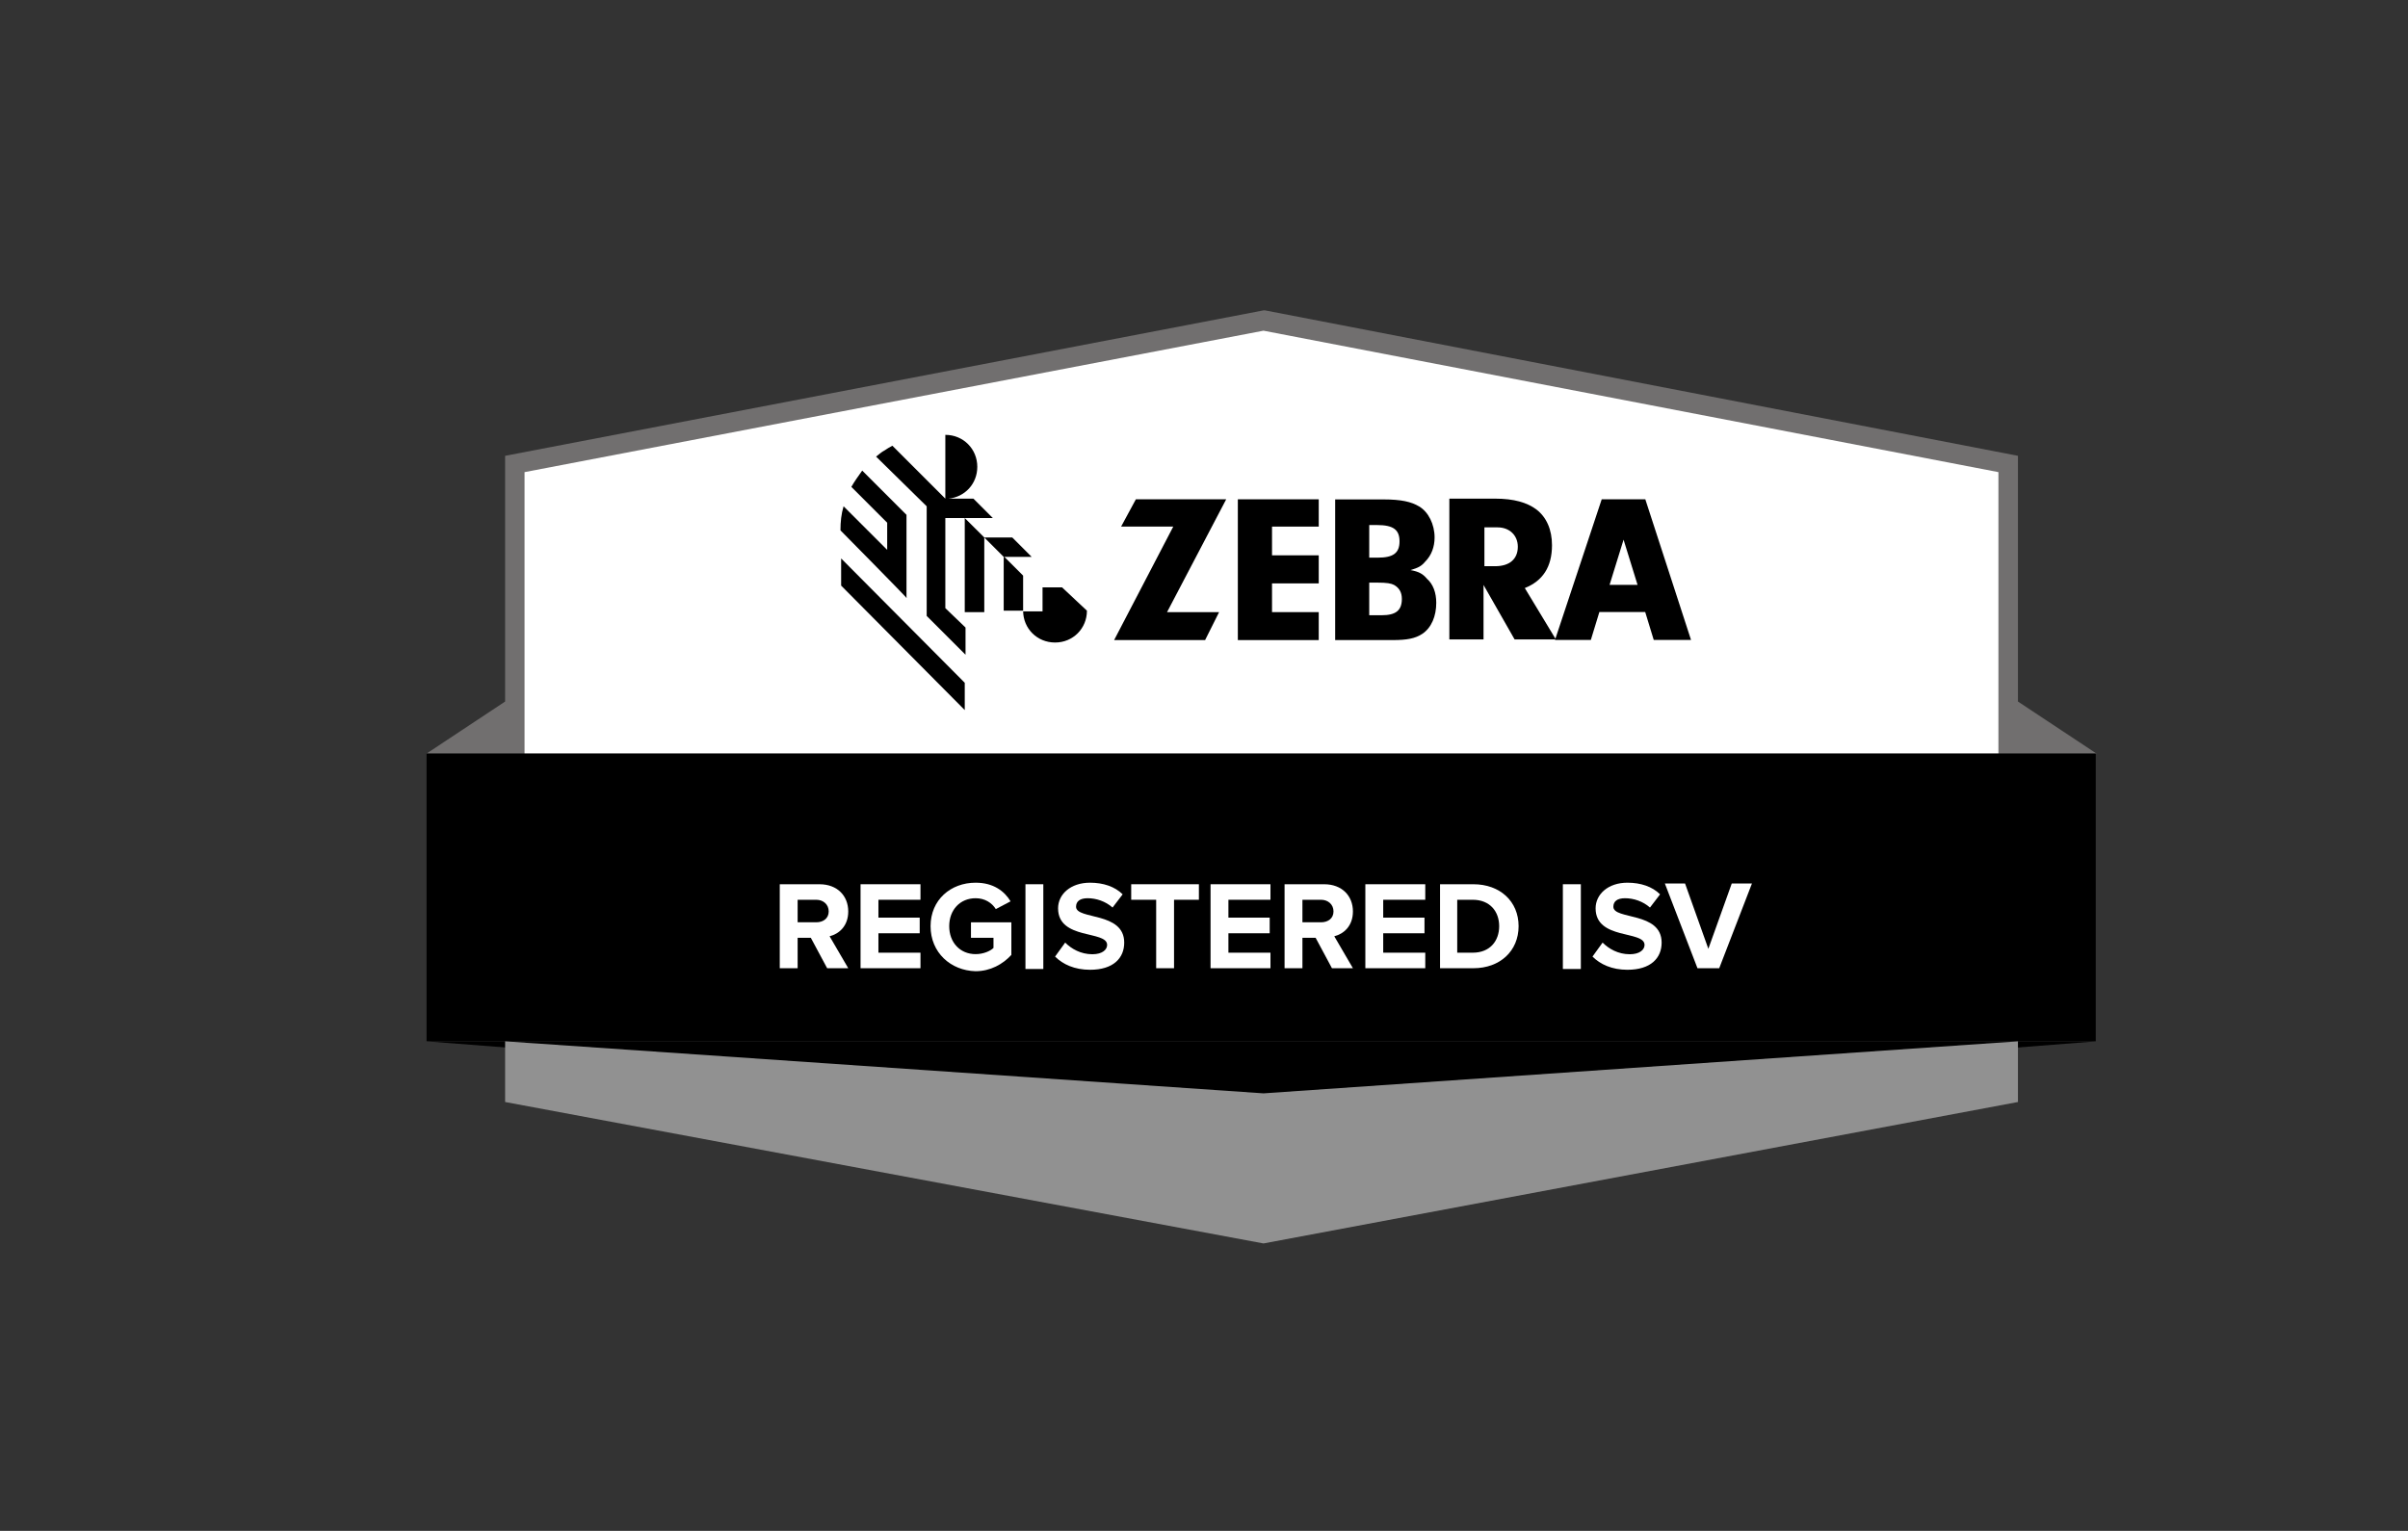 <?xml version="1.0" encoding="UTF-8"?> <!-- Generator: Adobe Illustrator 24.0.1, SVG Export Plug-In . SVG Version: 6.00 Build 0) --> <svg xmlns="http://www.w3.org/2000/svg" xmlns:xlink="http://www.w3.org/1999/xlink" id="Layer_1" x="0px" y="0px" viewBox="0 0 217 138" style="enable-background:new 0 0 217 138;" xml:space="preserve"><rect x="0" y="0" width="217" height="138" fill="#333333" stroke="none"/> <style type="text/css"> .st0{fill:#716F6F;} .st1{fill:#FFFFFF;} .st2{clip-path:url(#SVGID_2_);} .st3{fill:#919191;} </style> <g> <polygon class="st0" points="188.93,67.93 181.85,63.24 181.85,41.09 114,27.98 113.86,27.98 45.52,41.09 45.52,63.24 38.44,67.93 "></polygon> <polyline class="st1" points="113.86,67.93 180.09,67.93 180.09,42.56 113.86,29.81 47.27,42.56 47.27,67.93 113.86,67.93 "></polyline> <polygon points="75.8,52.79 86.94,64.01 86.94,61.55 75.8,50.34 "></polygon> <path d="M93.95,52.94v2.17H92.2v-3.22l-1.75-1.75v4.91h1.75c0,1.61,1.26,2.87,2.88,2.87c1.61,0,2.87-1.26,2.87-2.87l-2.24-2.1 H93.95z"></path> <path d="M85.19,46.7h4.28l-1.75-1.75h-2.25c1.47-0.14,2.6-1.33,2.6-2.87c0-1.61-1.26-2.88-2.88-2.88v5.75l-4.77-4.77 c-0.28,0.14-0.49,0.28-0.7,0.42c-0.28,0.14-0.49,0.35-0.77,0.56l4.56,4.48v9.88l3.5,3.5v-2.45l-1.82-1.75V46.7z"></path> <polygon points="92.97,50.2 91.22,48.45 88.7,48.45 86.94,46.7 86.94,55.18 88.7,55.18 88.7,48.45 90.45,50.2 "></polygon> <path d="M81.69,53.84v-7.43l-3.99-3.99c-0.35,0.49-0.7,0.98-0.98,1.47l3.23,3.23v2.45l-3.93-3.93c-0.21,0.7-0.28,1.4-0.28,2.17 c0,0,5.82,5.89,5.96,6.1V53.84z"></path> <polygon points="102.36,45.01 101.03,47.47 105.73,47.47 100.4,57.7 108.6,57.7 109.86,55.18 105.17,55.18 110.5,45.01 "></polygon> <polygon points="111.55,57.7 118.84,57.7 118.84,55.18 114.63,55.18 114.63,52.59 118.84,52.59 118.84,50.06 114.63,50.06 114.63,47.47 118.84,47.47 118.84,45.01 111.55,45.01 "></polygon> <path d="M124.51,55.46h-1.12v-2.94h0.7c0.91,0,1.26,0.07,1.54,0.21c0.49,0.28,0.7,0.7,0.7,1.26 C126.33,55.04,125.77,55.46,124.51,55.46z M123.39,47.33h0.7c1.47,0,2.03,0.42,2.03,1.47c0,1.05-0.56,1.47-1.96,1.47h-0.77V47.33z M127.11,51.39c0.7-0.21,0.98-0.35,1.33-0.77c0.56-0.56,0.84-1.33,0.84-2.17c0-1.19-0.56-2.31-1.4-2.8 c-0.7-0.42-1.61-0.63-3.22-0.63h-4.34V57.7h5.19c1.26,0,2.03-0.14,2.66-0.56c0.84-0.56,1.26-1.61,1.26-2.8 c0-0.91-0.28-1.68-0.84-2.17C128.23,51.74,127.88,51.53,127.11,51.39z"></path> <path d="M134.75,51.04h-0.98v-3.5h1.19c1.05,0,1.82,0.7,1.82,1.75C136.78,50.41,136.01,51.04,134.75,51.04z M139.86,49.15 c0-1.4-0.49-2.52-1.4-3.22c-0.84-0.63-2.03-0.98-3.72-0.98h-4.13v12.69h3.08v-4.91l2.8,4.91h3.72l-2.8-4.63 C139.02,52.37,139.86,51.11,139.86,49.15z"></path> <path d="M145.05,52.72l1.26-4.07l1.26,4.07H145.05z M148.27,45.01h-3.93l-4.21,12.68h3.23l0.77-2.52h4.13l0.77,2.52h3.36 L148.27,45.01z"></path> <rect x="38.44" y="67.93" width="150.42" height="25.93"></rect> <path class="st1" d="M74.68,82.16c0-0.63-0.49-1.05-1.12-1.05h-1.68v2.03h1.68C74.19,83.14,74.68,82.79,74.68,82.16z M74.54,87.28 l-1.47-2.74h-1.19v2.74h-1.61v-7.57h3.58c1.61,0,2.59,1.05,2.59,2.45c0,1.33-0.84,2.03-1.68,2.24l1.68,2.88H74.54z"></path> <polygon class="st1" points="77.55,87.28 77.55,79.71 82.95,79.71 82.95,81.11 79.16,81.11 79.16,82.72 82.88,82.72 82.88,84.13 79.16,84.13 79.16,85.88 82.95,85.88 82.95,87.28 "></polygon> <path class="st1" d="M83.86,83.49c0-2.38,1.82-3.92,4.06-3.92c1.61,0,2.6,0.77,3.15,1.68l-1.33,0.7c-0.35-0.56-0.98-0.98-1.82-0.98 c-1.4,0-2.38,1.05-2.38,2.52c0,1.47,0.98,2.52,2.38,2.52c0.7,0,1.33-0.28,1.61-0.56v-0.91H87.5v-1.4h3.64v2.94 c-0.77,0.84-1.89,1.47-3.23,1.47C85.68,87.49,83.86,85.88,83.86,83.49z"></path> <polygon class="st1" points="92.41,87.28 92.41,79.71 94.02,79.71 94.02,87.35 92.41,87.35 "></polygon> <path class="st1" d="M95.08,86.23l0.91-1.26c0.56,0.56,1.4,1.05,2.45,1.05c0.91,0,1.33-0.42,1.33-0.84c0-1.33-4.42-0.42-4.42-3.3 c0-1.26,1.12-2.31,2.88-2.31c1.19,0,2.24,0.35,2.94,1.05l-0.91,1.19c-0.63-0.56-1.47-0.84-2.24-0.84c-0.7,0-1.05,0.28-1.05,0.77 c0,1.19,4.34,0.42,4.34,3.23c0,1.4-0.98,2.45-3.08,2.45C96.83,87.42,95.78,86.93,95.08,86.23z"></path> <polygon class="st1" points="104.19,87.28 104.19,81.11 101.94,81.11 101.94,79.71 108.04,79.71 108.04,81.11 105.8,81.11 105.8,87.28 "></polygon> <polygon class="st1" points="109.09,87.28 109.09,79.71 114.49,79.71 114.49,81.11 110.7,81.11 110.7,82.72 114.42,82.72 114.42,84.13 110.7,84.13 110.7,85.88 114.49,85.88 114.49,87.28 "></polygon> <path class="st1" d="M120.17,82.16c0-0.63-0.49-1.05-1.12-1.05h-1.68v2.03h1.68C119.68,83.14,120.17,82.79,120.17,82.16z M120.03,87.28l-1.47-2.74h-1.19v2.74h-1.61v-7.57h3.57c1.61,0,2.59,1.05,2.59,2.45c0,1.33-0.84,2.03-1.68,2.24l1.68,2.88H120.03z"></path> <polygon class="st1" points="123.04,87.28 123.04,79.71 128.44,79.71 128.44,81.11 124.65,81.11 124.65,82.72 128.37,82.72 128.37,84.13 124.65,84.13 124.65,85.88 128.44,85.88 128.44,87.28 "></polygon> <path class="st1" d="M135.1,83.49c0-1.33-0.84-2.38-2.38-2.38h-1.4v4.77h1.4C134.26,85.88,135.1,84.83,135.1,83.49z M129.77,87.28 v-7.57h3.01c2.39,0,4.07,1.54,4.07,3.78s-1.68,3.79-4.07,3.79H129.77z"></path> <polygon class="st1" points="140.84,87.28 140.84,79.71 142.46,79.71 142.46,87.35 140.84,87.35 "></polygon> <path class="st1" d="M143.51,86.23l0.91-1.26c0.56,0.56,1.4,1.05,2.45,1.05c0.91,0,1.33-0.42,1.33-0.84c0-1.33-4.41-0.42-4.41-3.3 c0-1.26,1.12-2.31,2.87-2.31c1.19,0,2.24,0.35,2.94,1.05l-0.91,1.19c-0.63-0.56-1.47-0.84-2.25-0.84c-0.7,0-1.05,0.28-1.05,0.77 c0,1.19,4.35,0.42,4.35,3.23c0,1.4-0.98,2.45-3.09,2.45C145.26,87.42,144.21,86.93,143.51,86.23z"></path> <polygon class="st1" points="152.97,87.28 150.03,79.64 151.85,79.64 153.95,85.53 156.06,79.64 157.88,79.64 154.93,87.28 "></polygon> <g> <defs> <rect id="SVGID_1_" x="38.23" y="93.87" width="150.7" height="5.89"></rect> </defs> <clipPath id="SVGID_2_"> <use xlink:href="#SVGID_1_" style="overflow:visible;"></use> </clipPath> <polygon class="st2" points="188.93,93.87 38.44,93.87 113.86,99.75 "></polygon> </g> <polygon class="st3" points="113.86,98.56 45.52,93.87 45.52,99.34 113.86,112.09 181.85,99.34 181.85,93.87 "></polygon> </g> </svg> 
